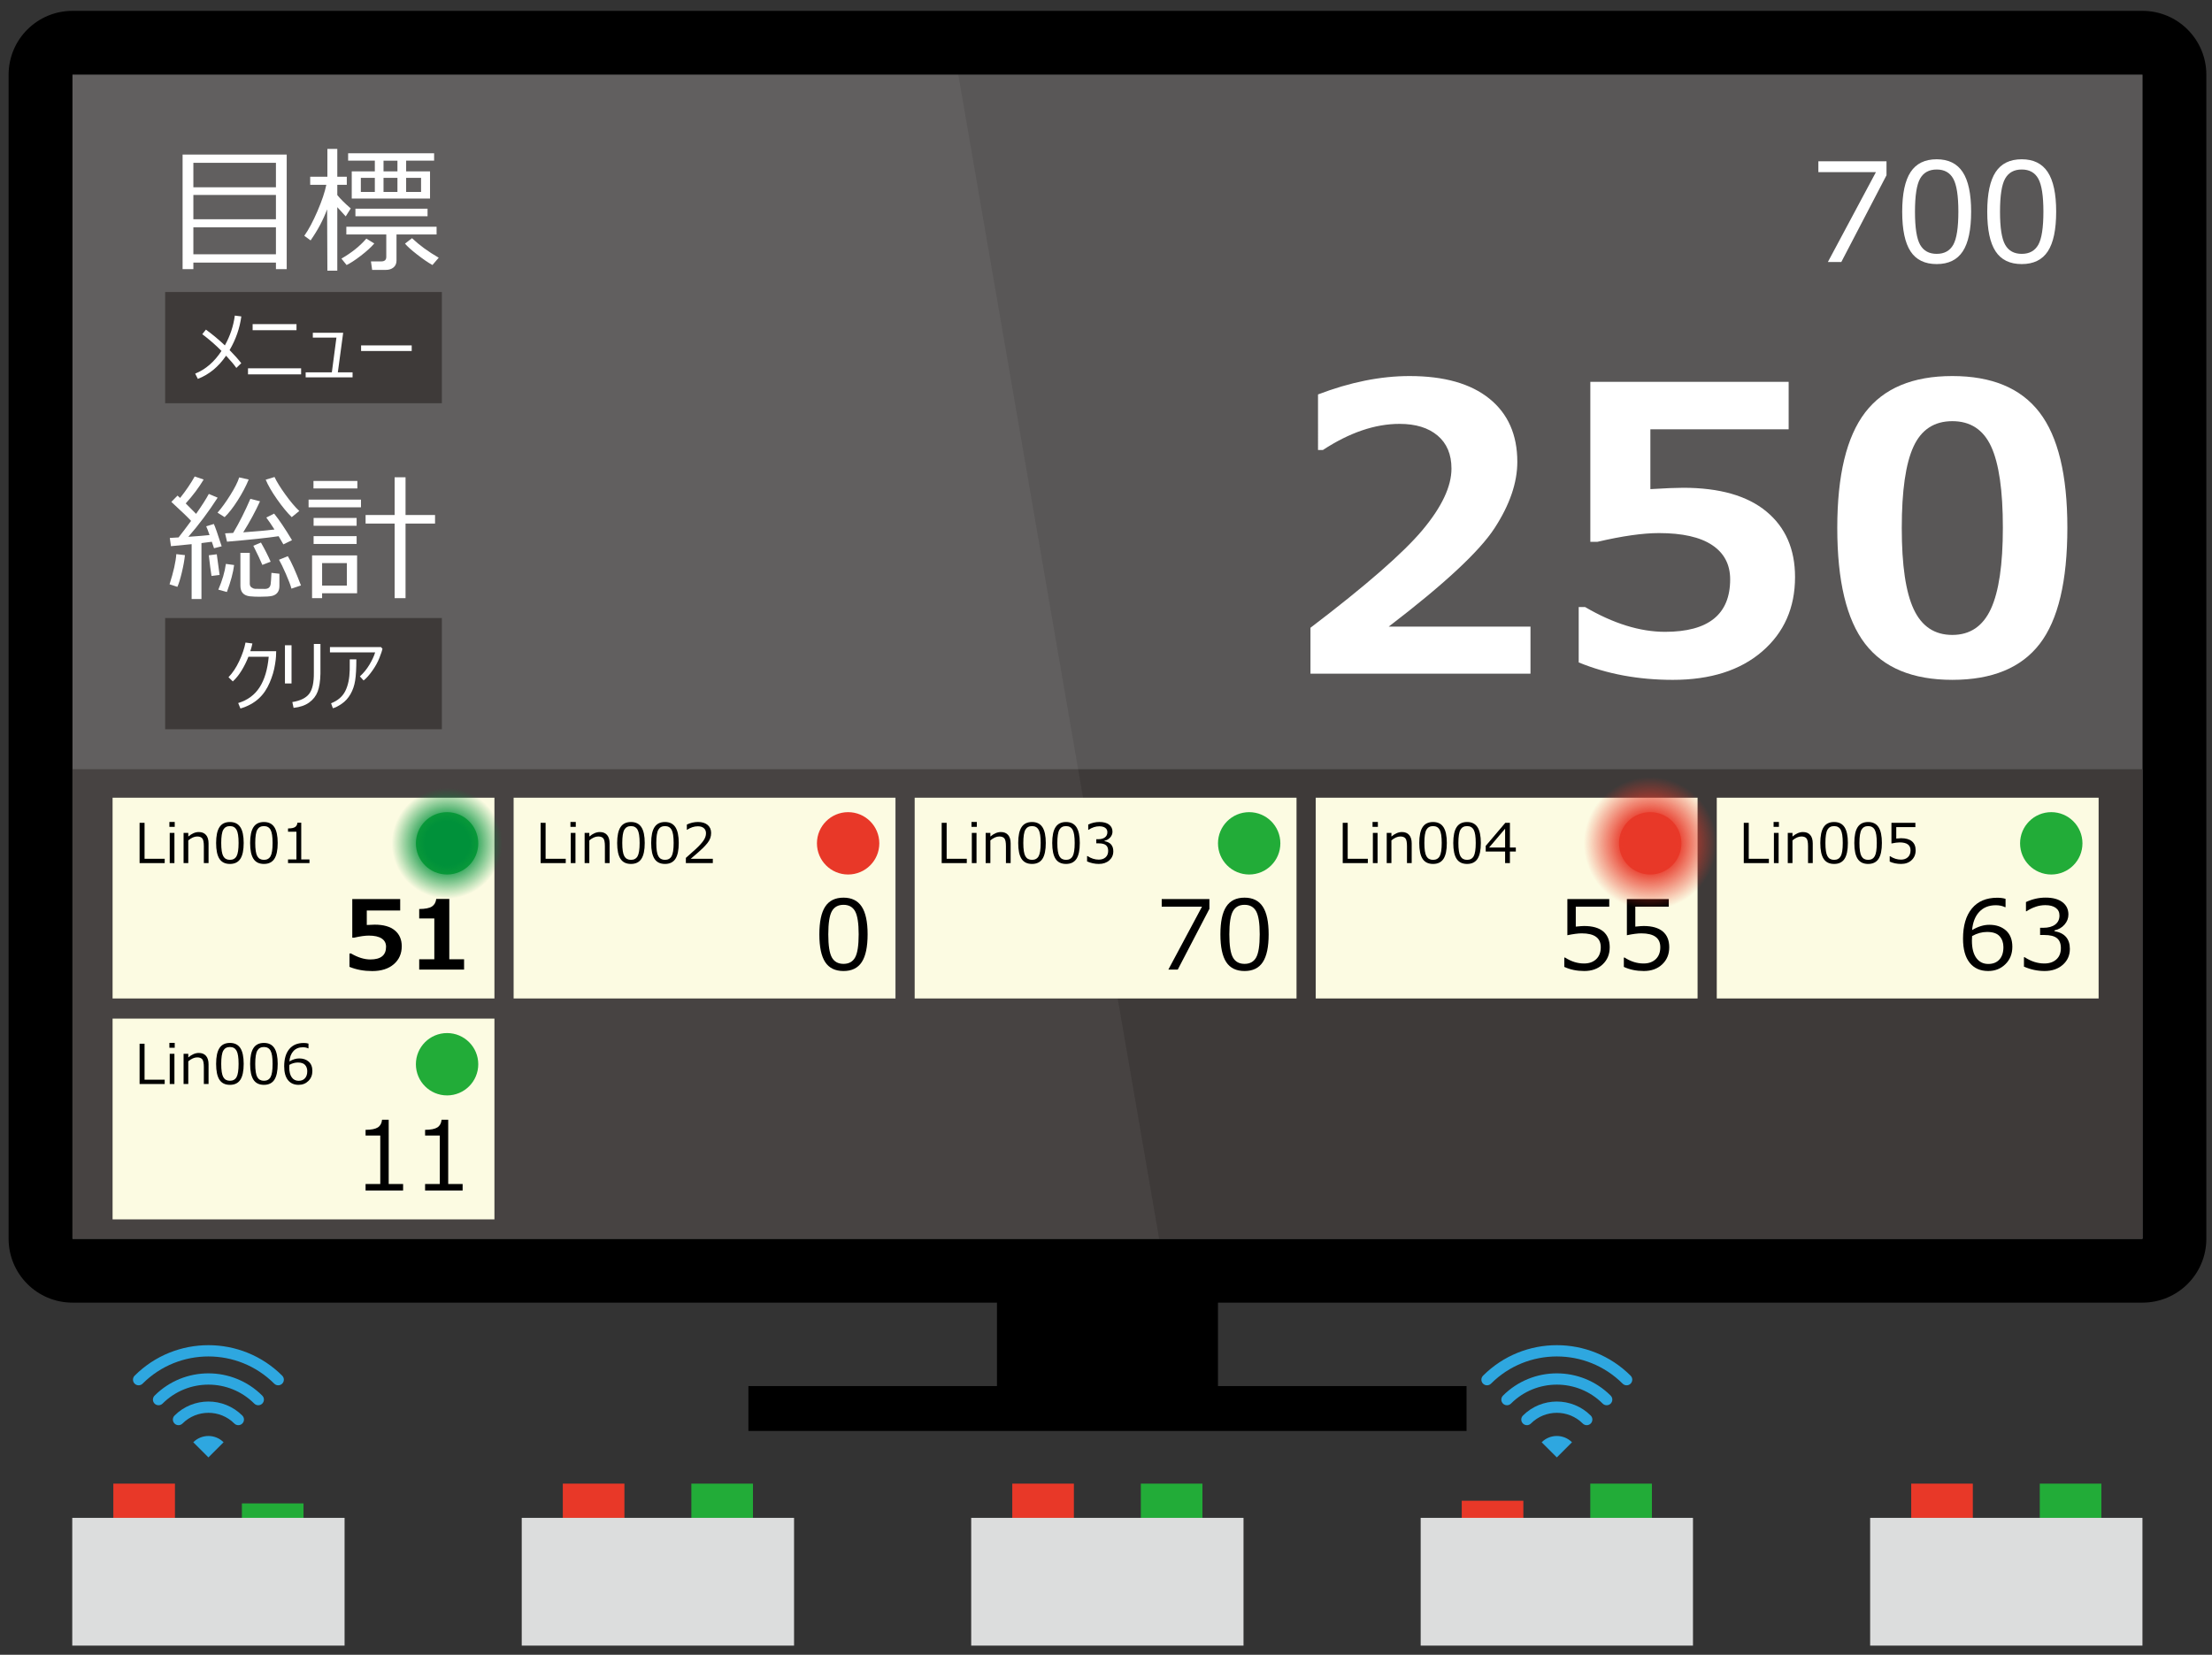 <?xml version="1.0" encoding="utf-8"?>
<!-- Generator: Adobe Illustrator 16.0.3, SVG Export Plug-In . SVG Version: 6.00 Build 0)  -->
<!DOCTYPE svg PUBLIC "-//W3C//DTD SVG 1.1//EN" "http://www.w3.org/Graphics/SVG/1.1/DTD/svg11.dtd">
<svg version="1.1" id="レイヤー_1" xmlns="http://www.w3.org/2000/svg" xmlns:xlink="http://www.w3.org/1999/xlink" x="0px"
	 y="0px" width="484.667px" height="362.667px" viewBox="0 0 484.667 362.667" enable-background="new 0 0 484.667 362.667"
	 xml:space="preserve">
<rect x="0" y="0" width="484.667" height="362.667" fill="#333333" stroke="none"/>
<g>
	<path d="M469.429,16.379v255.118H15.885V16.379H469.429 M469.429,2.379H15.885c-7.732,0-14,6.268-14,14v255.118
		c0,7.732,6.268,14,14,14h453.543c7.732,0,14-6.268,14-14V16.379C483.429,8.647,477.161,2.379,469.429,2.379L469.429,2.379z"/>
</g>
<rect x="15.885" y="16.379" fill="#595757" width="453.543" height="255.118"/>
<rect x="15.885" y="168.585" fill="#3E3A39" width="453.543" height="102.911"/>
<polygon opacity="0.05" fill="#FFFFFF" points="253.974,271.497 15.885,271.497 15.885,16.379 209.974,16.379 "/>
<g>
	<rect x="24.667" y="174.833" fill="#FCFBE2" width="83.667" height="44"/>
	<g>
		<path d="M36.086,189.166h-5.502v-8.83h1.09v7.881h4.412V189.166z"/>
		<path d="M38.283,181.221h-1.166v-1.072h1.166V181.221z M38.219,189.166h-1.031v-6.621h1.031V189.166z"/>
		<path d="M45.695,189.166h-1.031v-3.709c0-0.859-0.113-1.429-0.34-1.708s-0.6-0.419-1.119-0.419c-0.613,0-1.264,0.285-1.951,0.855
			v4.98h-1.031v-6.621h1.031v0.797c0.777-0.656,1.545-0.984,2.303-0.984c0.684,0,1.211,0.214,1.582,0.642s0.557,1.046,0.557,1.854
			V189.166z"/>
		<path d="M50.377,189.348c-1.039,0-1.803-0.371-2.291-1.113s-0.732-1.9-0.732-3.475s0.245-2.734,0.735-3.48
			s1.253-1.119,2.288-1.119c1.027,0,1.787,0.374,2.279,1.122s0.738,1.903,0.738,3.466c0,1.578-0.244,2.739-0.732,3.483
			S51.412,189.348,50.377,189.348z M50.377,181.057c-0.668,0-1.152,0.265-1.453,0.794s-0.451,1.499-0.451,2.909
			c0,1.398,0.15,2.363,0.451,2.895s0.785,0.797,1.453,0.797s1.151-0.266,1.45-0.797s0.448-1.5,0.448-2.906
			c0-1.379-0.148-2.339-0.445-2.88S51.049,181.057,50.377,181.057z"/>
		<path d="M57.83,189.348c-1.039,0-1.803-0.371-2.291-1.113s-0.732-1.9-0.732-3.475s0.245-2.734,0.735-3.48s1.253-1.119,2.288-1.119
			c1.027,0,1.787,0.374,2.279,1.122s0.738,1.903,0.738,3.466c0,1.578-0.244,2.739-0.732,3.483S58.865,189.348,57.83,189.348z
			 M57.83,181.057c-0.668,0-1.152,0.265-1.453,0.794s-0.451,1.499-0.451,2.909c0,1.398,0.15,2.363,0.451,2.895
			s0.785,0.797,1.453,0.797s1.151-0.266,1.45-0.797s0.448-1.5,0.448-2.906c0-1.379-0.148-2.339-0.445-2.88
			S58.502,181.057,57.83,181.057z"/>
		<path d="M67.809,189.166h-4.699v-0.809h1.84v-6.07h-1.84v-0.715c0.719-0.004,1.232-0.106,1.541-0.308s0.482-0.521,0.521-0.958
			h0.832v8.051h1.805V189.166z"/>
	</g>
	<g>
		<path d="M76.572,211.904v-2.933h0.338c1.497,0.875,2.909,1.313,4.235,1.313c2.297,0,3.445-0.926,3.445-2.779
			c0-0.785-0.318-1.391-0.954-1.814s-1.576-0.636-2.82-0.636c-0.848,0-1.931,0.153-3.25,0.462h-0.379v-8.471h10.5v2.513h-7.321
			v3.169c0.786-0.048,1.364-0.072,1.733-0.072c1.928,0,3.397,0.419,4.409,1.256c1.012,0.838,1.518,1.994,1.518,3.471
			c0,1.628-0.581,2.941-1.743,3.943c-1.162,1.001-2.738,1.502-4.727,1.502C79.73,212.827,78.069,212.52,76.572,211.904z"/>
		<path d="M101.684,212.499h-9.833v-2.256h3.312v-8.941h-3.312v-2.071c1.313-0.014,2.24-0.196,2.784-0.549
			c0.543-0.352,0.859-0.907,0.948-1.666h2.861v13.228h3.24V212.499z"/>
	</g>
	<circle fill="#22AC38" cx="97.958" cy="184.832" r="6.833"/>
	<radialGradient id="SVGID_1_" cx="97.959" cy="184.832" r="12.132" gradientUnits="userSpaceOnUse">
		<stop  offset="0.4" style="stop-color:#00913A"/>
		<stop  offset="1" style="stop-color:#00913A;stop-opacity:0"/>
	</radialGradient>
	<path fill="url(#SVGID_1_)" d="M110.091,184.832c0,8.042-4.094,12.132-12.133,12.132c-6.703,0-12.133-5.431-12.133-12.132
		s5.43-12.132,12.133-12.132C104.658,172.7,110.091,178.131,110.091,184.832z"/>
</g>
<g>
	<rect x="24.667" y="223.249" fill="#FCFBE2" width="83.667" height="44"/>
	<g>
		<path d="M36.086,237.582h-5.502v-8.83h1.09v7.881h4.412V237.582z"/>
		<path d="M38.283,229.637h-1.166v-1.072h1.166V229.637z M38.219,237.582h-1.031v-6.621h1.031V237.582z"/>
		<path d="M45.695,237.582h-1.031v-3.709c0-0.859-0.113-1.429-0.34-1.708s-0.6-0.419-1.119-0.419c-0.613,0-1.264,0.285-1.951,0.855
			v4.98h-1.031v-6.621h1.031v0.797c0.777-0.656,1.545-0.984,2.303-0.984c0.684,0,1.211,0.214,1.582,0.642s0.557,1.046,0.557,1.854
			V237.582z"/>
		<path d="M50.377,237.764c-1.039,0-1.803-0.371-2.291-1.113s-0.732-1.9-0.732-3.475s0.245-2.734,0.735-3.48
			s1.253-1.119,2.288-1.119c1.027,0,1.787,0.374,2.279,1.122s0.738,1.903,0.738,3.466c0,1.578-0.244,2.739-0.732,3.483
			S51.412,237.764,50.377,237.764z M50.377,229.473c-0.668,0-1.152,0.265-1.453,0.794s-0.451,1.499-0.451,2.909
			c0,1.398,0.15,2.363,0.451,2.895s0.785,0.797,1.453,0.797s1.151-0.266,1.45-0.797s0.448-1.5,0.448-2.906
			c0-1.379-0.148-2.339-0.445-2.88S51.049,229.473,50.377,229.473z"/>
		<path d="M57.83,237.764c-1.039,0-1.803-0.371-2.291-1.113s-0.732-1.9-0.732-3.475s0.245-2.734,0.735-3.48s1.253-1.119,2.288-1.119
			c1.027,0,1.787,0.374,2.279,1.122s0.738,1.903,0.738,3.466c0,1.578-0.244,2.739-0.732,3.483S58.865,237.764,57.83,237.764z
			 M57.83,229.473c-0.668,0-1.152,0.265-1.453,0.794s-0.451,1.499-0.451,2.909c0,1.398,0.15,2.363,0.451,2.895
			s0.785,0.797,1.453,0.797s1.151-0.266,1.45-0.797s0.448-1.5,0.448-2.906c0-1.379-0.148-2.339-0.445-2.88
			S58.502,229.473,57.83,229.473z"/>
		<path d="M67.592,228.729v1.037h-0.07c-0.328-0.16-0.711-0.24-1.148-0.24c-0.863,0-1.553,0.274-2.068,0.823
			s-0.816,1.312-0.902,2.288c0.738-0.441,1.457-0.662,2.156-0.662c0.855,0,1.55,0.237,2.083,0.712s0.8,1.155,0.8,2.042
			c0,0.883-0.289,1.609-0.867,2.18s-1.297,0.855-2.156,0.855c-0.996,0-1.771-0.347-2.323-1.04s-0.829-1.698-0.829-3.015
			c0-1.621,0.37-2.88,1.11-3.776s1.798-1.345,3.173-1.345C66.963,228.588,67.311,228.635,67.592,228.729z M63.402,233.387
			c-0.016,0.32-0.023,0.514-0.023,0.58c0,0.93,0.182,1.647,0.545,2.153s0.865,0.759,1.506,0.759c0.59,0,1.053-0.185,1.389-0.554
			s0.504-0.886,0.504-1.55c0-0.551-0.158-1.006-0.475-1.365s-0.842-0.539-1.576-0.539C64.635,232.871,64.012,233.043,63.402,233.387
			z"/>
	</g>
	<g>
		<path d="M88.323,260.915H80.1V259.5h3.22v-10.623H80.1v-1.251c1.258-0.007,2.157-0.187,2.697-0.538
			c0.54-0.353,0.844-0.911,0.913-1.677h1.456V259.5h3.158V260.915z"/>
		<path d="M101.366,260.915h-8.224V259.5h3.22v-10.623h-3.22v-1.251c1.258-0.007,2.157-0.187,2.697-0.538
			c0.54-0.353,0.844-0.911,0.913-1.677h1.456V259.5h3.158V260.915z"/>
	</g>
	<circle fill="#22AC38" cx="97.958" cy="233.248" r="6.833"/>
</g>
<g>
	<rect x="112.539" y="174.833" fill="#FCFBE2" width="83.667" height="44"/>
	<g>
		<path d="M123.958,189.166h-5.502v-8.83h1.09v7.881h4.412V189.166z"/>
		<path d="M126.156,181.221h-1.166v-1.072h1.166V181.221z M126.091,189.166h-1.031v-6.621h1.031V189.166z"/>
		<path d="M133.568,189.166h-1.031v-3.709c0-0.859-0.113-1.429-0.34-1.708s-0.6-0.419-1.119-0.419c-0.613,0-1.264,0.285-1.951,0.855
			v4.98h-1.031v-6.621h1.031v0.797c0.777-0.656,1.545-0.984,2.303-0.984c0.684,0,1.211,0.214,1.582,0.642s0.557,1.046,0.557,1.854
			V189.166z"/>
		<path d="M138.25,189.348c-1.039,0-1.803-0.371-2.291-1.113s-0.732-1.9-0.732-3.475s0.245-2.734,0.735-3.48
			s1.253-1.119,2.288-1.119c1.027,0,1.787,0.374,2.279,1.122s0.738,1.903,0.738,3.466c0,1.578-0.244,2.739-0.732,3.483
			S139.285,189.348,138.25,189.348z M138.25,181.057c-0.668,0-1.152,0.265-1.453,0.794s-0.451,1.499-0.451,2.909
			c0,1.398,0.15,2.363,0.451,2.895s0.785,0.797,1.453,0.797s1.151-0.266,1.45-0.797s0.448-1.5,0.448-2.906
			c0-1.379-0.148-2.339-0.445-2.88S138.921,181.057,138.25,181.057z"/>
		<path d="M145.703,189.348c-1.039,0-1.803-0.371-2.291-1.113s-0.732-1.9-0.732-3.475s0.245-2.734,0.735-3.48
			s1.253-1.119,2.288-1.119c1.027,0,1.787,0.374,2.279,1.122s0.738,1.903,0.738,3.466c0,1.578-0.244,2.739-0.732,3.483
			S146.738,189.348,145.703,189.348z M145.703,181.057c-0.668,0-1.152,0.265-1.453,0.794s-0.451,1.499-0.451,2.909
			c0,1.398,0.15,2.363,0.451,2.895s0.785,0.797,1.453,0.797s1.151-0.266,1.45-0.797s0.448-1.5,0.448-2.906
			c0-1.379-0.148-2.339-0.445-2.88S146.375,181.057,145.703,181.057z"/>
		<path d="M156.185,189.166h-5.906v-1.143c0.625-0.539,1.327-1.166,2.106-1.881s1.358-1.344,1.737-1.887s0.568-1.086,0.568-1.629
			c0-0.48-0.159-0.855-0.478-1.125s-0.751-0.404-1.298-0.404c-0.801,0-1.588,0.254-2.361,0.762h-0.059v-1.143
			c0.789-0.375,1.605-0.563,2.449-0.563c0.891,0,1.592,0.216,2.104,0.647s0.768,1.021,0.768,1.767c0,0.398-0.065,0.779-0.196,1.143
			s-0.335,0.717-0.612,1.061s-0.609,0.709-0.996,1.096s-1.275,1.172-2.666,2.355h4.84V189.166z"/>
	</g>
	<g>
		<path d="M184.819,212.817c-1.818,0-3.155-0.649-4.009-1.949c-0.854-1.298-1.282-3.325-1.282-6.08s0.429-4.785,1.287-6.091
			s2.193-1.958,4.004-1.958c1.798,0,3.127,0.654,3.989,1.963c0.861,1.31,1.292,3.331,1.292,6.065c0,2.762-0.427,4.794-1.282,6.096
			C187.964,212.166,186.631,212.817,184.819,212.817z M184.819,198.308c-1.169,0-2.017,0.463-2.543,1.39
			c-0.526,0.926-0.79,2.623-0.79,5.091c0,2.447,0.263,4.136,0.79,5.065s1.374,1.395,2.543,1.395s2.015-0.465,2.538-1.395
			c0.523-0.93,0.785-2.625,0.785-5.086c0-2.413-0.26-4.093-0.779-5.04C186.843,198.781,185.995,198.308,184.819,198.308z"/>
	</g>
	<circle fill="#E83828" cx="185.831" cy="184.832" r="6.833"/>
</g>
<g>
	<rect x="200.412" y="174.833" fill="#FCFBE2" width="83.666" height="44"/>
	<g>
		<path d="M211.831,189.166h-5.502v-8.83h1.09v7.881h4.412V189.166z"/>
		<path d="M214.028,181.221h-1.166v-1.072h1.166V181.221z M213.964,189.166h-1.031v-6.621h1.031V189.166z"/>
		<path d="M221.44,189.166h-1.031v-3.709c0-0.859-0.113-1.429-0.34-1.708s-0.6-0.419-1.119-0.419c-0.613,0-1.264,0.285-1.951,0.855
			v4.98h-1.031v-6.621h1.031v0.797c0.777-0.656,1.545-0.984,2.303-0.984c0.684,0,1.211,0.214,1.582,0.642s0.557,1.046,0.557,1.854
			V189.166z"/>
		<path d="M226.122,189.348c-1.039,0-1.803-0.371-2.291-1.113s-0.732-1.9-0.732-3.475s0.245-2.734,0.735-3.48
			s1.253-1.119,2.288-1.119c1.027,0,1.787,0.374,2.279,1.122s0.738,1.903,0.738,3.466c0,1.578-0.244,2.739-0.732,3.483
			S227.157,189.348,226.122,189.348z M226.122,181.057c-0.668,0-1.152,0.265-1.453,0.794s-0.451,1.499-0.451,2.909
			c0,1.398,0.15,2.363,0.451,2.895s0.785,0.797,1.453,0.797s1.151-0.266,1.45-0.797s0.448-1.5,0.448-2.906
			c0-1.379-0.148-2.339-0.445-2.88S226.794,181.057,226.122,181.057z"/>
		<path d="M233.575,189.348c-1.039,0-1.803-0.371-2.291-1.113s-0.732-1.9-0.732-3.475s0.245-2.734,0.735-3.48
			s1.253-1.119,2.288-1.119c1.027,0,1.787,0.374,2.279,1.122s0.738,1.903,0.738,3.466c0,1.578-0.244,2.739-0.732,3.483
			S234.61,189.348,233.575,189.348z M233.575,181.057c-0.668,0-1.152,0.265-1.453,0.794s-0.451,1.499-0.451,2.909
			c0,1.398,0.15,2.363,0.451,2.895s0.785,0.797,1.453,0.797s1.151-0.266,1.45-0.797s0.448-1.5,0.448-2.906
			c0-1.379-0.148-2.339-0.445-2.88S234.247,181.057,233.575,181.057z"/>
		<path d="M238.187,188.797v-1.178h0.094c0.793,0.523,1.613,0.785,2.461,0.785c0.625,0,1.126-0.17,1.503-0.51
			s0.565-0.813,0.565-1.418c0-0.563-0.164-0.977-0.492-1.242s-0.859-0.398-1.594-0.398h-0.516v-0.902h0.398
			c0.633,0,1.129-0.135,1.488-0.404s0.539-0.648,0.539-1.137c0-0.414-0.157-0.733-0.472-0.958s-0.747-0.337-1.298-0.337
			c-0.793,0-1.58,0.256-2.361,0.768h-0.064v-1.154c0.789-0.371,1.607-0.557,2.455-0.557c0.91,0,1.614,0.19,2.112,0.571
			s0.747,0.896,0.747,1.544c0,0.477-0.166,0.902-0.498,1.277s-0.748,0.613-1.248,0.715v0.094c1.285,0.23,1.928,0.971,1.928,2.221
			c0,0.809-0.295,1.473-0.885,1.992s-1.35,0.779-2.279,0.779C239.884,189.348,239.022,189.164,238.187,188.797z"/>
	</g>
	<g>
		<path d="M264.991,199.189l-6.932,13.31h-2.061l7.372-13.791h-8.829v-1.662h10.449V199.189z"/>
		<path d="M272.692,212.817c-1.818,0-3.155-0.649-4.01-1.949c-0.854-1.298-1.281-3.325-1.281-6.08s0.428-4.785,1.286-6.091
			s2.192-1.958,4.005-1.958c1.797,0,3.127,0.654,3.988,1.963c0.861,1.31,1.292,3.331,1.292,6.065c0,2.762-0.427,4.794-1.282,6.096
			C275.837,212.166,274.503,212.817,272.692,212.817z M272.692,198.308c-1.17,0-2.018,0.463-2.543,1.39
			c-0.527,0.926-0.79,2.623-0.79,5.091c0,2.447,0.263,4.136,0.79,5.065c0.525,0.93,1.373,1.395,2.543,1.395
			c1.168,0,2.015-0.465,2.537-1.395c0.523-0.93,0.785-2.625,0.785-5.086c0-2.413-0.26-4.093-0.779-5.04
			C274.716,198.781,273.868,198.308,272.692,198.308z"/>
	</g>
	<circle fill="#22AC38" cx="273.704" cy="184.832" r="6.833"/>
</g>
<g>
	<rect x="288.284" y="174.833" fill="#FCFBE2" width="83.667" height="44"/>
	<g>
		<path d="M299.704,189.166h-5.502v-8.83h1.09v7.881h4.412V189.166z"/>
		<path d="M301.901,181.221h-1.166v-1.072h1.166V181.221z M301.837,189.166h-1.031v-6.621h1.031V189.166z"/>
		<path d="M309.313,189.166h-1.031v-3.709c0-0.859-0.113-1.429-0.34-1.708s-0.6-0.419-1.119-0.419c-0.613,0-1.264,0.285-1.951,0.855
			v4.98h-1.031v-6.621h1.031v0.797c0.777-0.656,1.545-0.984,2.303-0.984c0.684,0,1.211,0.214,1.582,0.642s0.557,1.046,0.557,1.854
			V189.166z"/>
		<path d="M313.995,189.348c-1.039,0-1.803-0.371-2.291-1.113s-0.732-1.9-0.732-3.475s0.245-2.734,0.735-3.48
			s1.253-1.119,2.288-1.119c1.027,0,1.787,0.374,2.279,1.122s0.738,1.903,0.738,3.466c0,1.578-0.244,2.739-0.732,3.483
			S315.03,189.348,313.995,189.348z M313.995,181.057c-0.668,0-1.152,0.265-1.453,0.794s-0.451,1.499-0.451,2.909
			c0,1.398,0.15,2.363,0.451,2.895s0.785,0.797,1.453,0.797s1.151-0.266,1.45-0.797s0.448-1.5,0.448-2.906
			c0-1.379-0.148-2.339-0.445-2.88S314.667,181.057,313.995,181.057z"/>
		<path d="M321.448,189.348c-1.039,0-1.803-0.371-2.291-1.113s-0.732-1.9-0.732-3.475s0.245-2.734,0.735-3.48
			s1.253-1.119,2.288-1.119c1.027,0,1.787,0.374,2.279,1.122s0.738,1.903,0.738,3.466c0,1.578-0.244,2.739-0.732,3.483
			S322.483,189.348,321.448,189.348z M321.448,181.057c-0.668,0-1.152,0.265-1.453,0.794s-0.451,1.499-0.451,2.909
			c0,1.398,0.15,2.363,0.451,2.895s0.785,0.797,1.453,0.797s1.151-0.266,1.45-0.797s0.448-1.5,0.448-2.906
			c0-1.379-0.148-2.339-0.445-2.88S322.12,181.057,321.448,181.057z"/>
		<path d="M332.13,186.623h-1.295v2.543h-1.055v-2.543h-4.248v-1.23l4.295-5.057h1.008v5.42h1.295V186.623z M329.78,185.756v-4.131
			l-3.51,4.131H329.78z"/>
	</g>
	<g>
		<path d="M342.754,211.915v-2.051h0.164c1.333,0.868,2.721,1.302,4.163,1.302c1.107,0,1.994-0.316,2.661-0.948
			c0.666-0.633,0.999-1.506,0.999-2.62c0-2.023-1.387-3.035-4.162-3.035c-0.793,0-1.846,0.137-3.158,0.41v-7.927h9.177v1.662h-7.331
			v4.378c0.902-0.089,1.51-0.134,1.824-0.134c1.84,0,3.234,0.397,4.184,1.189c0.951,0.794,1.426,1.949,1.426,3.467
			c0,1.531-0.515,2.782-1.543,3.752c-1.029,0.972-2.374,1.457-4.035,1.457C345.509,212.817,344.053,212.516,342.754,211.915z"/>
		<path d="M355.797,211.915v-2.051h0.164c1.333,0.868,2.721,1.302,4.163,1.302c1.107,0,1.994-0.316,2.661-0.948
			c0.666-0.633,0.999-1.506,0.999-2.62c0-2.023-1.387-3.035-4.162-3.035c-0.793,0-1.846,0.137-3.158,0.41v-7.927h9.177v1.662h-7.331
			v4.378c0.902-0.089,1.51-0.134,1.824-0.134c1.84,0,3.234,0.397,4.184,1.189c0.951,0.794,1.426,1.949,1.426,3.467
			c0,1.531-0.515,2.782-1.543,3.752c-1.029,0.972-2.374,1.457-4.035,1.457C358.552,212.817,357.096,212.516,355.797,211.915z"/>
	</g>
	<circle fill="#E83828" cx="361.576" cy="184.832" r="6.834"/>
	<radialGradient id="SVGID_2_" cx="361.576" cy="184.833" r="14.559" gradientUnits="userSpaceOnUse">
		<stop  offset="0.4" style="stop-color:#E83828"/>
		<stop  offset="1" style="stop-color:#E83828;stop-opacity:0"/>
	</radialGradient>
	<path fill="url(#SVGID_2_)" d="M376.136,184.832c0,8.041-6.521,14.559-14.56,14.559c-8.044,0-14.56-6.518-14.56-14.559
		c0-8.04,6.516-14.558,14.56-14.558C369.615,170.274,376.136,176.792,376.136,184.832z"/>
</g>
<g>
	<rect x="376.157" y="174.833" fill="#FCFBE2" width="83.667" height="44"/>
	<g>
		<path d="M387.577,189.166h-5.502v-8.83h1.09v7.881h4.412V189.166z"/>
		<path d="M389.774,181.221h-1.166v-1.072h1.166V181.221z M389.71,189.166h-1.031v-6.621h1.031V189.166z"/>
		<path d="M397.187,189.166h-1.031v-3.709c0-0.859-0.113-1.429-0.34-1.708s-0.6-0.419-1.119-0.419c-0.613,0-1.264,0.285-1.951,0.855
			v4.98h-1.031v-6.621h1.031v0.797c0.777-0.656,1.545-0.984,2.303-0.984c0.684,0,1.211,0.214,1.582,0.642s0.557,1.046,0.557,1.854
			V189.166z"/>
		<path d="M401.868,189.348c-1.039,0-1.803-0.371-2.291-1.113s-0.732-1.9-0.732-3.475s0.244-2.734,0.734-3.48
			s1.254-1.119,2.289-1.119c1.027,0,1.787,0.374,2.279,1.122s0.738,1.903,0.738,3.466c0,1.578-0.244,2.739-0.732,3.483
			S402.903,189.348,401.868,189.348z M401.868,181.057c-0.668,0-1.152,0.265-1.453,0.794s-0.451,1.499-0.451,2.909
			c0,1.398,0.15,2.363,0.451,2.895s0.785,0.797,1.453,0.797s1.15-0.266,1.449-0.797s0.449-1.5,0.449-2.906
			c0-1.379-0.148-2.339-0.445-2.88S402.54,181.057,401.868,181.057z"/>
		<path d="M409.321,189.348c-1.039,0-1.803-0.371-2.291-1.113s-0.732-1.9-0.732-3.475s0.244-2.734,0.734-3.48
			s1.254-1.119,2.289-1.119c1.027,0,1.787,0.374,2.279,1.122s0.738,1.903,0.738,3.466c0,1.578-0.244,2.739-0.732,3.483
			S410.356,189.348,409.321,189.348z M409.321,181.057c-0.668,0-1.152,0.265-1.453,0.794s-0.451,1.499-0.451,2.909
			c0,1.398,0.15,2.363,0.451,2.895s0.785,0.797,1.453,0.797s1.15-0.266,1.449-0.797s0.449-1.5,0.449-2.906
			c0-1.379-0.148-2.339-0.445-2.88S409.993,181.057,409.321,181.057z"/>
		<path d="M414.05,188.832v-1.172h0.094c0.762,0.496,1.555,0.744,2.379,0.744c0.633,0,1.139-0.181,1.52-0.542
			s0.572-0.86,0.572-1.497c0-1.156-0.793-1.734-2.379-1.734c-0.453,0-1.055,0.078-1.805,0.234v-4.529h5.244v0.949h-4.189v2.502
			c0.516-0.051,0.863-0.076,1.043-0.076c1.051,0,1.848,0.227,2.391,0.68s0.814,1.113,0.814,1.98c0,0.875-0.295,1.59-0.883,2.145
			s-1.355,0.832-2.305,0.832C415.624,189.348,414.792,189.176,414.05,188.832z"/>
	</g>
	<g>
		<path d="M439.435,197.005v1.815h-0.123c-0.574-0.28-1.244-0.421-2.01-0.421c-1.511,0-2.717,0.48-3.619,1.441
			c-0.902,0.96-1.43,2.295-1.58,4.004c1.293-0.772,2.551-1.158,3.773-1.158c1.498,0,2.713,0.415,3.646,1.245
			c0.932,0.831,1.398,2.022,1.398,3.573c0,1.546-0.506,2.817-1.518,3.814c-1.012,0.999-2.27,1.498-3.773,1.498
			c-1.742,0-3.098-0.607-4.064-1.82c-0.969-1.214-1.451-2.972-1.451-5.275c0-2.837,0.646-5.04,1.943-6.609
			c1.295-1.568,3.146-2.354,5.552-2.354C438.334,196.759,438.942,196.841,439.435,197.005z M432.103,205.157
			c-0.027,0.561-0.041,0.899-0.041,1.016c0,1.627,0.318,2.883,0.954,3.768c0.636,0.886,1.515,1.328,2.636,1.328
			c1.031,0,1.842-0.323,2.43-0.969c0.588-0.646,0.882-1.55,0.882-2.713c0-0.963-0.276-1.76-0.831-2.389
			c-0.553-0.629-1.473-0.943-2.758-0.943C434.26,204.255,433.169,204.556,432.103,205.157z"/>
		<path d="M443.464,211.853v-2.061h0.164c1.389,0.916,2.824,1.374,4.307,1.374c1.094,0,1.971-0.298,2.631-0.892
			c0.659-0.596,0.989-1.422,0.989-2.482c0-0.984-0.287-1.708-0.861-2.174c-0.574-0.464-1.504-0.697-2.789-0.697h-0.902v-1.578h0.697
			c1.107,0,1.976-0.236,2.604-0.708s0.943-1.135,0.943-1.989c0-0.725-0.275-1.283-0.826-1.677c-0.55-0.393-1.307-0.589-2.271-0.589
			c-1.388,0-2.765,0.447-4.132,1.343h-0.113v-2.021c1.381-0.648,2.813-0.974,4.297-0.974c1.592,0,2.824,0.333,3.695,1
			c0.873,0.666,1.309,1.567,1.309,2.702c0,0.834-0.291,1.578-0.872,2.234s-1.31,1.074-2.185,1.252v0.164
			c2.25,0.403,3.374,1.698,3.374,3.886c0,1.415-0.517,2.577-1.548,3.486c-1.033,0.909-2.362,1.364-3.989,1.364
			C446.435,212.817,444.927,212.496,443.464,211.853z"/>
	</g>
	<circle fill="#22AC38" cx="449.449" cy="184.832" r="6.834"/>
</g>
<g>
	<path fill="#FFFFFF" d="M60.459,57.556H42.368v1.437h-2.36V33.879H62.82v25.114h-2.36V57.556z M60.459,41.048v-5.366H42.368v5.366
		H60.459z M42.368,48.056h18.091v-5.322H42.368V48.056z M42.368,55.724h18.091V49.83H42.368V55.724z"/>
	<path fill="#FFFFFF" d="M71.675,45.872c-0.831,2.277-2.038,4.55-3.621,6.817l-1.378-1.012c0.938-1.319,1.896-3.113,2.874-5.38
		s1.627-4.198,1.95-5.791h-3.533v-1.774h3.768v-6.099h2.17v6.099h2.082v1.774h-2.082v2.243c0.655,0.821,1.637,1.798,2.947,2.932
		l-1.1,1.745c-0.391-0.411-1.007-1.085-1.847-2.023v13.913h-2.17L71.675,45.872z M75.941,58.084l-1.129-1.407
		c2.238-1.29,4.056-2.751,5.454-4.384l1.745,1.07c-0.694,0.812-1.677,1.706-2.947,2.683C77.793,57.023,76.752,57.703,75.941,58.084z
		 M84.518,59.154h-2.976l-0.264-1.862h2.258c0.733,0,1.1-0.328,1.1-0.982v-4.926h-8.752v-1.686H95.66v1.686h-8.782v5.717
		c0,0.646-0.218,1.148-0.652,1.51C85.791,58.973,85.221,59.154,84.518,59.154z M82.128,37.559v-2.346h-5.85v-1.627h18.839v1.627
		h-6.128v2.346h5.234v5.952H77.07v-5.952H82.128z M77.876,47.396V45.74h15.804v1.657H77.876z M82.128,42.075v-3.094h-3.064v3.094
		H82.128z M84.034,35.213v2.346h3.049v-2.346H84.034z M84.034,38.981v3.094h3.049v-3.094H84.034z M94.75,58.084
		c-0.958-0.538-2.077-1.305-3.357-2.302c-1.281-0.997-2.165-1.793-2.654-2.39l1.54-1.188c1.573,1.505,3.523,2.932,5.85,4.281
		L94.75,58.084z M92.258,38.981h-3.269v3.094h3.269V38.981z"/>
	<path fill="#FFFFFF" d="M38.864,128.618l-1.715-0.557c0.87-2.717,1.363-4.921,1.481-6.612l1.891,0.22
		c-0.108,1.085-0.335,2.353-0.682,3.804C39.492,126.925,39.167,127.973,38.864,128.618z M41.987,131.286v-12.021l-4.53,0.439
		l-0.25-1.803l1.921-0.117c0.811-1.026,1.725-2.233,2.741-3.621c-0.665-0.733-2.106-2.121-4.325-4.164l1.349-1.378l0.572,0.513
		c1.29-1.622,2.355-3.191,3.196-4.706l1.964,0.674c-1.056,1.759-2.365,3.504-3.929,5.234c0.978,0.968,1.735,1.73,2.272,2.287
		c1.28-1.828,2.209-3.284,2.786-4.369l1.935,0.821c-1.974,3.069-4.115,5.928-6.421,8.577c2.003-0.137,3.553-0.264,4.647-0.381
		c-0.313-0.909-0.557-1.549-0.733-1.92l1.671-0.513c0.283,0.577,0.855,2.209,1.715,4.896l-1.671,0.425l-0.484-1.422
		c-0.762,0.107-1.52,0.205-2.272,0.293v12.256H41.987z M46.341,126.229c-0.167-1.017-0.362-2.527-0.586-4.53l1.745-0.22l0.616,4.53
		L46.341,126.229z M49.215,113.341l-1.554-0.982c0.88-0.997,1.813-2.282,2.8-3.856c0.987-1.573,1.637-2.864,1.95-3.871l2.082,0.469
		c-0.606,1.476-1.413,3.003-2.419,4.582C51.067,111.262,50.114,112.481,49.215,113.341z M49.713,129.747l-1.877-0.513
		c0.86-1.984,1.413-3.866,1.657-5.645l1.803,0.249C51.091,125.49,50.563,127.46,49.713,129.747z M49.743,118.722l-0.425-1.833
		c0.283-0.01,0.875-0.039,1.774-0.088c1.349-2.277,2.604-4.77,3.768-7.477l2.111,0.542c-0.997,2.199-2.224,4.467-3.68,6.803
		c2.746-0.195,5.028-0.4,6.847-0.616c-0.646-1.017-1.242-1.891-1.789-2.624l1.715-0.865c1.095,1.359,2.399,3.299,3.915,5.82
		l-1.891,0.924c-0.234-0.44-0.582-1.036-1.041-1.789C58.554,117.892,54.786,118.292,49.743,118.722z M52.675,121.17h2.052v6.773
		c0,0.362,0.134,0.633,0.403,0.814c0.269,0.181,0.508,0.278,0.718,0.293s0.941,0.022,2.192,0.022c0.371,0,0.662-0.088,0.872-0.264
		c0.21-0.176,0.342-0.445,0.396-0.806c0.054-0.362,0.11-1.178,0.168-2.449l1.745,0.191v2.712c0,0.577-0.137,1.046-0.41,1.408
		c-0.274,0.361-0.663,0.606-1.166,0.733c-0.503,0.127-1.43,0.19-2.778,0.19c-0.772,0-1.437-0.029-1.994-0.088H54.8
		c-1.417-0.146-2.125-0.923-2.125-2.331V121.17z M57.483,123.809c-0.391-0.948-1.051-2.346-1.979-4.193l1.671-0.704
		c0.831,1.457,1.539,2.854,2.125,4.193L57.483,123.809z M63.919,113.341c-0.987-0.967-2.055-2.267-3.203-3.899
		c-1.149-1.632-1.982-3.069-2.5-4.311l1.936-0.586c0.469,1.017,1.261,2.297,2.375,3.841s2.13,2.747,3.049,3.606L63.919,113.341z
		 M63.861,129.014c-0.205-0.762-0.613-1.842-1.224-3.24s-1.112-2.429-1.503-3.094l1.936-0.777c0.762,1.241,1.72,3.377,2.874,6.407
		L63.861,129.014z"/>
	<path fill="#FFFFFF" d="M67.614,111.187V109.5h11.479v1.686H67.614z M70.575,130.025v1.07h-2.199v-9.368h9.867v8.298H70.575z
		 M68.684,107.052v-1.642h9.617v1.642H68.684z M68.713,115.233v-1.715h9.427v1.715H68.713z M68.713,119.221v-1.715h9.427v1.715
		H68.713z M76,123.414h-5.424v4.926H76V123.414z M86.467,131.096v-16.347h-6.363v-1.876h6.363v-8.269h2.39v8.269h6.465v1.876h-6.465
		v16.347H86.467z"/>
</g>
<rect x="36.187" y="64" fill="#3E3A39" width="60.625" height="24.378"/>
<rect x="36.187" y="135.454" fill="#3E3A39" width="60.625" height="24.379"/>
<g>
	<path fill="#FFFFFF" d="M52.879,69.351c-0.349,2.584-1.207,5.044-2.573,7.379c1.029,1.041,1.881,1.998,2.557,2.872l-1.079,1.038
		c-0.476-0.692-1.226-1.585-2.25-2.681c-1.666,2.44-3.727,4.134-6.184,5.08l-0.581-1.154c2.269-0.913,4.189-2.57,5.761-4.972
		c-1.278-1.295-2.681-2.518-4.208-3.669l0.797-1.004c1.494,1.096,2.877,2.25,4.15,3.461c1.151-2.064,1.879-4.242,2.183-6.533
		L52.879,69.351z"/>
	<path fill="#FFFFFF" d="M65.978,82.051H54.34v-1.328h11.638V82.051z M64.965,72.372h-9.612v-1.336h9.612V72.372z"/>
	<path fill="#FFFFFF" d="M77.25,82.698H66.974v-1.087h5.736l1.004-7.62h-5.171v-1.054h6.649l-1.17,8.674h3.229V82.698z"/>
	<path fill="#FFFFFF" d="M90.208,76.929h-11.09v-1.229h11.09V76.929z"/>
	<path fill="#FFFFFF" d="M55.303,141.027c-0.105,0.526-0.257,1.093-0.457,1.702h5.669l-0.042,1.154
		c-0.011,0.332-0.076,0.877-0.195,1.635c-0.119,0.758-0.275,1.461-0.469,2.108s-0.433,1.306-0.718,1.976
		c-0.285,0.669-0.623,1.296-1.013,1.88c-0.391,0.583-0.846,1.116-1.366,1.598s-1.122,0.91-1.805,1.287
		c-0.684,0.376-1.427,0.681-2.229,0.913l-0.49-1.195c2.047-0.62,3.612-1.771,4.694-3.453c1.082-1.682,1.747-3.913,1.996-6.69h-4.449
		c-0.42,1.074-0.923,2.085-1.507,3.034c-0.583,0.949-1.221,1.739-1.913,2.37l-0.946-0.921c0.902-0.93,1.689-2.115,2.361-3.557
		c0.673-1.441,1.128-2.788,1.366-4.038L55.303,141.027z"/>
	<path fill="#FFFFFF" d="M63.877,149.801h-1.444v-8.384h1.444V149.801z M70.211,147.676c-0.039,1.632-0.241,2.93-0.606,3.893
		s-0.985,1.761-1.859,2.395c-0.875,0.634-2.014,1.025-3.42,1.175l-0.274-1.27c1.765-0.288,3-0.895,3.702-1.822
		c0.703-0.927,1.041-2.464,1.013-4.611v-6.3h1.444V147.676z"/>
	<path fill="#FFFFFF" d="M83.808,142.206c-0.072,0.349-0.294,1.003-0.668,1.963c-0.373,0.96-0.904,1.92-1.594,2.881
		c-0.688,0.96-1.315,1.656-1.88,2.087l-0.813-0.896c0.802-0.719,1.5-1.572,2.092-2.557s1.01-1.884,1.253-2.698h-9.903v-1.17h11.189
		L83.808,142.206z M78.08,144.513c0,1.981-0.087,3.525-0.261,4.632c-0.175,1.107-0.515,2.102-1.021,2.984
		c-0.506,0.882-1.149,1.589-1.93,2.121s-1.425,0.855-1.934,0.971l-0.39-1.087c1.478-0.581,2.518-1.479,3.121-2.694
		c0.603-1.214,0.924-2.757,0.963-4.627l0.008-2.299H78.08z"/>
</g>
<g>
	<path fill="#FFFFFF" d="M413.347,38.411l-9.902,19.014H400.5l10.532-19.702H398.42v-2.373h14.927V38.411z"/>
	<path fill="#FFFFFF" d="M424.348,57.878c-2.598,0-4.507-0.928-5.728-2.783s-1.831-4.751-1.831-8.687s0.612-6.836,1.839-8.701
		c1.225-1.865,3.132-2.798,5.72-2.798c2.568,0,4.468,0.935,5.698,2.805s1.846,4.758,1.846,8.665c0,3.945-0.61,6.848-1.831,8.708
		S426.936,57.878,424.348,57.878z M424.348,37.151c-1.67,0-2.881,0.662-3.633,1.985s-1.128,3.748-1.128,7.273
		c0,3.496,0.376,5.908,1.128,7.236s1.963,1.992,3.633,1.992s2.878-0.664,3.626-1.992c0.746-1.328,1.12-3.75,1.12-7.266
		c0-3.447-0.371-5.847-1.113-7.2S426.027,37.151,424.348,37.151z"/>
	<path fill="#FFFFFF" d="M442.98,57.878c-2.598,0-4.507-0.928-5.728-2.783s-1.831-4.751-1.831-8.687s0.612-6.836,1.839-8.701
		c1.225-1.865,3.132-2.798,5.72-2.798c2.568,0,4.468,0.935,5.698,2.805s1.846,4.758,1.846,8.665c0,3.945-0.61,6.848-1.831,8.708
		S445.568,57.878,442.98,57.878z M442.98,37.151c-1.67,0-2.881,0.662-3.633,1.985s-1.128,3.748-1.128,7.273
		c0,3.496,0.376,5.908,1.128,7.236s1.963,1.992,3.633,1.992s2.878-0.664,3.626-1.992c0.746-1.328,1.12-3.75,1.12-7.266
		c0-3.447-0.371-5.847-1.113-7.2S444.66,37.151,442.98,37.151z"/>
</g>
<g>
	<path fill="#FFFFFF" d="M335.341,147.644h-48.207v-10.058c12.193-9.279,20.391-16.437,24.592-21.473
		c4.201-5.036,6.302-9.506,6.302-13.41c0-3.112-1.012-5.523-3.034-7.235c-2.023-1.711-4.803-2.567-8.339-2.567
		c-5.376,0-10.978,1.91-16.805,5.729h-1.062V86.45c7.017-2.688,13.707-4.032,20.072-4.032c7.555,0,13.375,1.648,17.463,4.944
		c4.088,3.296,6.133,7.915,6.133,13.855c0,4.583-1.662,9.428-4.986,14.535c-3.325,5.107-11.055,12.3-23.191,21.579h31.063V147.644z"
		/>
	<path fill="#FFFFFF" d="M345.907,145.182v-12.137h1.401c6.195,3.622,12.037,5.432,17.526,5.432c9.506,0,14.259-3.833,14.259-11.5
		c0-3.253-1.316-5.757-3.947-7.511c-2.631-1.754-6.521-2.631-11.67-2.631c-3.509,0-7.993,0.637-13.452,1.91h-1.57V83.692h43.454
		v10.397h-30.299v13.113c3.253-0.198,5.644-0.297,7.172-0.297c7.979,0,14.061,1.733,18.248,5.199
		c4.186,3.466,6.279,8.254,6.279,14.365c0,6.733-2.404,12.173-7.213,16.317c-4.811,4.145-11.331,6.217-19.563,6.217
		C358.979,149.001,352.104,147.729,345.907,145.182z"/>
	<path fill="#FFFFFF" d="M427.768,149.001c-8.686,0-15.058-2.638-19.117-7.915c-4.061-5.276-6.09-13.742-6.09-25.398
		c0-11.543,2.037-19.973,6.111-25.292c4.073-5.318,10.438-7.978,19.096-7.978s15.022,2.652,19.097,7.957s6.111,13.728,6.111,25.271
		c0,11.741-2.023,20.235-6.068,25.483C442.86,146.378,436.481,149.001,427.768,149.001z M427.768,92.306
		c-3.961,0-6.797,1.861-8.508,5.581c-1.713,3.721-2.567,9.669-2.567,17.845c0,8.147,0.876,14.089,2.631,17.823
		c1.754,3.734,4.568,5.602,8.444,5.602s6.69-1.895,8.445-5.687c1.754-3.791,2.631-9.732,2.631-17.823
		c0-8.148-0.856-14.074-2.567-17.781C434.564,94.16,431.729,92.306,427.768,92.306z"/>
</g>
<rect x="163.981" y="303.785" width="157.352" height="9.836"/>
<rect x="218.444" y="283.963" width="48.426" height="24.74"/>
<g>
	<rect x="24.833" y="325.167" fill="#E83828" width="13.5" height="7.5"/>
	<rect x="53" y="329.5" fill="#22AC38" width="13.5" height="7.5"/>
	<rect x="15.833" y="332.667" fill="#DCDDDD" width="59.667" height="28"/>
</g>
<g>
	<rect x="123.316" y="325.167" fill="#E83828" width="13.5" height="7.5"/>
	<rect x="151.482" y="325.167" fill="#22AC38" width="13.5" height="7.5"/>
	<rect x="114.316" y="332.667" fill="#DCDDDD" width="59.667" height="28"/>
</g>
<g>
	<rect x="221.798" y="325.167" fill="#E83828" width="13.5" height="7.5"/>
	<rect x="249.965" y="325.167" fill="#22AC38" width="13.5" height="7.5"/>
	<rect x="212.798" y="332.667" fill="#DCDDDD" width="59.667" height="28"/>
</g>
<g>
	<rect x="320.28" y="328.917" fill="#E83828" width="13.5" height="7.5"/>
	<rect x="348.446" y="325.167" fill="#22AC38" width="13.5" height="7.5"/>
	<rect x="311.28" y="332.667" fill="#DCDDDD" width="59.666" height="28"/>
</g>
<g>
	<rect x="418.763" y="325.167" fill="#E83828" width="13.5" height="7.5"/>
	<rect x="446.929" y="325.167" fill="#22AC38" width="13.5" height="7.5"/>
	<rect x="409.763" y="332.667" fill="#DCDDDD" width="59.666" height="28"/>
</g>
<g>
	<path fill="#2EA7E0" d="M357.28,301.507c-8.921-8.915-23.415-8.915-32.334,0c-0.482,0.484-0.482,1.266,0,1.748s1.265,0.482,1.747,0
		c3.977-3.977,9.193-5.961,14.421-5.963c5.227,0.002,10.439,1.986,14.417,5.963c0.483,0.482,1.268,0.482,1.749,0
		C357.763,302.772,357.763,301.991,357.28,301.507z"/>
	<path fill="#2EA7E0" d="M329.316,305.877c-0.484,0.481-0.484,1.265,0,1.75c0.481,0.479,1.264,0.479,1.747,0
		c2.773-2.774,6.405-4.157,10.051-4.159c3.645,0,7.275,1.386,10.047,4.159c0.483,0.479,1.266,0.479,1.749,0
		c0.482-0.485,0.482-1.269,0-1.75C346.401,299.369,335.826,299.37,329.316,305.877z"/>
	<path fill="#2EA7E0" d="M333.687,310.245c-0.484,0.485-0.484,1.266,0,1.748c0.479,0.483,1.262,0.483,1.747,0
		c1.567-1.566,3.619-2.346,5.681-2.348c2.06,0.002,4.11,0.781,5.678,2.348c0.484,0.483,1.265,0.483,1.749,0
		c0.481-0.482,0.481-1.263,0-1.748C344.439,306.149,337.786,306.149,333.687,310.245z"/>
	<path fill="#2EA7E0" d="M337.792,316.099l3.322,3.322l3.321-3.322C342.601,314.265,339.624,314.265,337.792,316.099z"/>
</g>
<g>
	<path fill="#2EA7E0" d="M61.834,301.507c-8.921-8.915-23.415-8.915-32.334,0c-0.482,0.484-0.482,1.266,0,1.748s1.265,0.482,1.747,0
		c3.977-3.977,9.193-5.961,14.421-5.963c5.227,0.002,10.439,1.986,14.417,5.963c0.483,0.482,1.268,0.482,1.749,0
		C62.316,302.772,62.316,301.991,61.834,301.507z"/>
	<path fill="#2EA7E0" d="M33.87,305.877c-0.484,0.481-0.484,1.265,0,1.75c0.481,0.479,1.264,0.479,1.747,0
		c2.773-2.774,6.405-4.157,10.051-4.159c3.645,0,7.275,1.386,10.047,4.159c0.483,0.479,1.266,0.479,1.749,0
		c0.482-0.485,0.482-1.269,0-1.75C50.955,299.369,40.38,299.37,33.87,305.877z"/>
	<path fill="#2EA7E0" d="M38.24,310.245c-0.484,0.485-0.484,1.266,0,1.748c0.479,0.483,1.262,0.483,1.747,0
		c1.567-1.566,3.619-2.346,5.681-2.348c2.06,0.002,4.11,0.781,5.678,2.348c0.484,0.483,1.265,0.483,1.749,0
		c0.481-0.482,0.481-1.263,0-1.748C48.993,306.149,42.34,306.149,38.24,310.245z"/>
	<path fill="#2EA7E0" d="M42.346,316.099l3.322,3.322l3.321-3.322C47.154,314.265,44.178,314.265,42.346,316.099z"/>
</g>
</svg>
